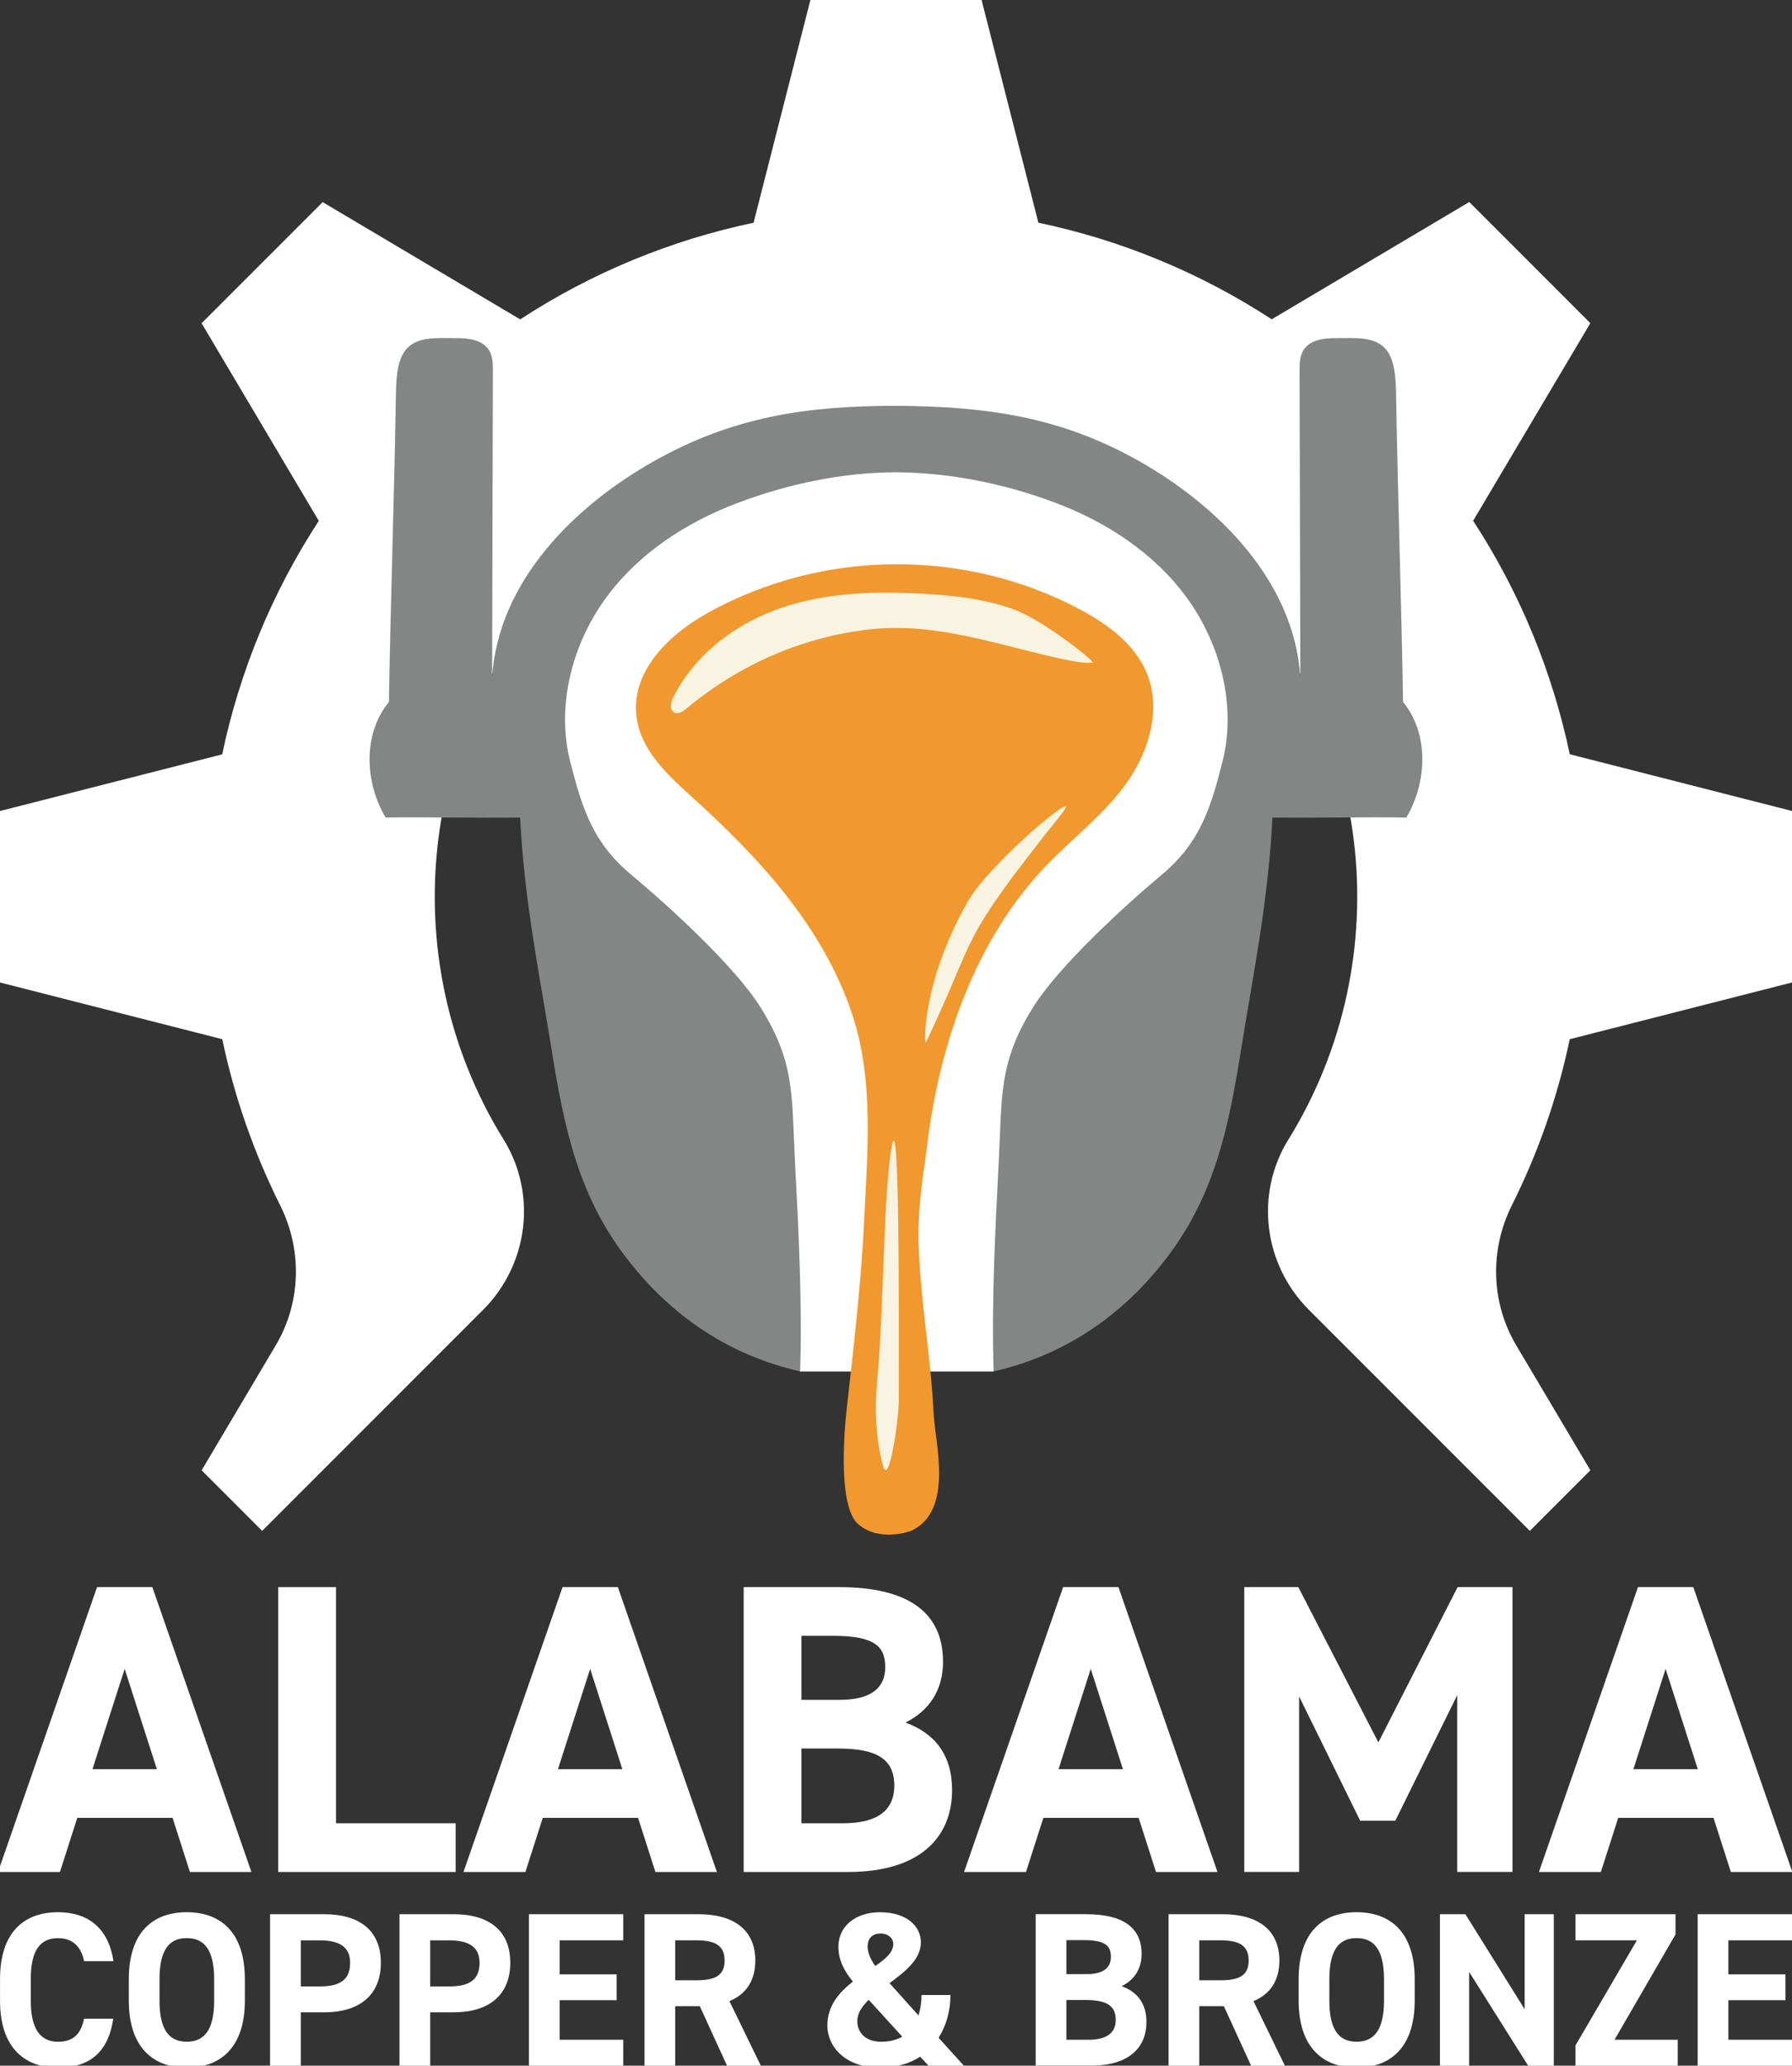 <?xml version="1.0" encoding="UTF-8"?><svg id="uuid-59850725-8a70-4057-a6ab-672955c8a5f8" xmlns="http://www.w3.org/2000/svg" viewBox="0 0 528.1 608.48" width="528.1" height="608.48"><rect x="0" y="0" width="528.1" height="608.48" fill="#333333" stroke="none"/><defs><style>.uuid-844e0f92-af33-4171-a38e-cd5c8f5375a2{fill:#f9f4e1;}.uuid-844e0f92-af33-4171-a38e-cd5c8f5375a2,.uuid-ac089784-6c57-44f5-9365-6cafc37c373f,.uuid-5981e1a5-811e-4f54-bd82-3c6eb3e47972,.uuid-abe7da0f-c819-4af4-92e5-bc16d41a5f32{stroke-width:0px;}.uuid-ac089784-6c57-44f5-9365-6cafc37c373f{fill:#848585;}.uuid-5981e1a5-811e-4f54-bd82-3c6eb3e47972{fill:#fff;}.uuid-abe7da0f-c819-4af4-92e5-bc16d41a5f32{fill:#f1992e;}</style></defs><polygon class="uuid-5981e1a5-811e-4f54-bd82-3c6eb3e47972" points="235.79 404 292.82 404 339.86 307.06 361.51 248.79 369.4 213.43 357.82 165.74 300.72 132.85 243.86 132.85 191.92 147.13 159.96 183.17 157.92 223.97 177.64 295.37 202.12 362.34 235.79 404"/><path class="uuid-5981e1a5-811e-4f54-bd82-3c6eb3e47972" d="m374.79,94.07c-21.32-13.91-44.67-23.4-68.78-28.47L289.27,0h-50.45l-16.74,65.61c-24.1,5.07-47.46,14.56-68.78,28.47l-58.21-34.54-8.52,8.52-18.64,18.64-8.52,8.52,34.54,58.21c-13.91,21.32-23.4,44.67-28.47,68.78L-.11,238.93v50.45s65.61,16.74,65.61,16.74c3.54,16.82,9.23,33.27,17.06,48.92,6.57,13.12,6.19,28.65-1.3,41.27l-21.84,36.8,8.52,8.52,9.32,9.32,65.13-65.13c13.33-13.33,15.94-34.13,6.02-50.15-33.02-53.31-25.73-124.49,21.87-169.91,52.19-49.79,135.36-49.79,187.54,0,47.6,45.41,54.89,116.6,21.87,169.91-9.93,16.03-7.32,36.82,6.02,50.15l65.13,65.13,9.32-9.32,8.52-8.52-21.84-36.8c-7.49-12.62-7.87-28.14-1.3-41.27,7.84-15.65,13.53-32.1,17.06-48.92l65.61-16.74v-12.05s0-26.36,0-26.36v-12.05l-65.61-16.74c-5.07-24.1-14.56-47.46-28.47-68.78l34.54-58.21-8.52-8.52-18.64-18.64-8.52-8.52-58.21,34.54Z"/><path class="uuid-ac089784-6c57-44f5-9365-6cafc37c373f" d="m264.37,119.54c-26.2,0-47.96,3.01-71.46,16.2-23.51,13.19-46.02,35.35-47.89,63.73.08-30.04.15-60.07.23-90.11,0-1.99-.01-4.07-.92-5.81-1.88-3.58-6.45-3.98-10.29-3.95-5.35.05-11.46-.69-14.76,3.82-2.37,3.25-2.54,8.87-2.61,13-.5,30.12-1.55,60.24-2.06,90.37-7.66,9.25-7.21,23.56-.97,34.03,12.84-.19,26.78.2,39.63,0,1.32,25.27,5.54,44.99,9.41,69.12,3.67,22.83,7.89,42.08,21.51,60.07,13.61,17.99,31.14,29.3,51.6,33.97.68-19.15-.46-42.01-1.5-61.58-1.04-19.57.11-29.15-10.03-45.46-7.64-12.29-27.24-30.1-38.12-39.17-11.31-9.43-14.43-19.1-18.08-33.34-4.22-16.44.57-34.61,10.34-48.07,9.77-13.46,24-22.57,39.01-28.22,15-5.65,31.07-9.02,46.96-9.02,15.63.13,31.82,3.37,46.75,9.02,14.94,5.65,29.11,14.76,38.83,28.22,9.72,13.46,14.5,31.63,10.3,48.07-3.64,14.24-6.74,23.91-18,33.34-10.82,9.07-30.34,26.88-37.95,39.17-10.09,16.3-8.95,25.89-9.98,45.46-1.03,19.57-2.17,42.43-1.49,61.58,20.37-4.67,37.82-15.98,51.38-33.97,13.55-17.99,17.76-37.24,21.41-60.07,3.86-24.13,8.06-43.85,9.37-69.12,12.79.19,26.66-.2,39.45,0,6.21-10.47,6.67-24.78-.96-34.03-.5-30.12-1.55-60.24-2.05-90.37-.07-4.13-.24-9.75-2.6-13-3.28-4.52-9.37-3.77-14.69-3.82-3.82-.03-8.37.37-10.24,3.95-.9,1.73-.92,3.82-.92,5.81.08,30.04.15,60.07.23,90.11-1.86-28.38-24.28-50.54-47.68-63.73-23.4-13.19-45.24-15.98-71.15-16.2Z"/><path class="uuid-abe7da0f-c819-4af4-92e5-bc16d41a5f32" d="m275.12,416.38c-.72-15.97-3.55-31.03-4.33-47.86-.6-12.84,1.38-22.4,2.43-31.04,3.69-30.49,14.46-60.9,34.95-82.32,7.58-7.92,16.38-14.53,23.02-23.38,6.64-8.84,10.92-20.92,7.44-31.65-3.12-9.64-11.65-15.95-20.14-20.49-34.04-18.22-76.12-17.88-109.91.89-11.02,6.12-22.37,16.72-21.07,30,.98,10.1,8.94,17.49,16.17,24.02,19.62,17.73,38.61,37.99,47.36,63.92,6.73,19.95,4.53,41.63,3.52,62.83-.82,17.22-3.51,40.02-5,53.33-.96,8.57-2.42,29.34,3.34,34.34,6.23,5.4,15.3,2.11,15.62,1.96,12.71-5.89,7-25.98,6.62-34.55Z"/><path class="uuid-844e0f92-af33-4171-a38e-cd5c8f5375a2" d="m298.71,179.49c-8.76-3.15-18.06-4.14-27.29-4.62-13.73-.72-27.73-.33-40.86,4.09-13.13,4.41-25.4,13.27-32.05,26.23-.74,1.44-1.29,3.53-.07,4.51,1.17.94,2.79-.08,3.94-1.04,15.62-13.06,34.71-21.25,54.39-23.31,19.68-2.06,37.49,4.79,56.89,8.9,6.33,1.34,6.93.89,8.29.97,1.36.07-14.48-12.58-23.25-15.73Z"/><path class="uuid-844e0f92-af33-4171-a38e-cd5c8f5375a2" d="m312.91,239.67c-31.46,39.38-24.07,33.88-40,67.32-.65,1.36-1.29-17.62,12.33-41.45,6.69-11.71,35.09-35.16,27.67-25.87Z"/><path class="uuid-844e0f92-af33-4171-a38e-cd5c8f5375a2" d="m262.82,337.71c2.27-12.4,2.09,49.06,2.05,74.58,0,6.39-2.95,25.7-4.6,19.61-2.07-7.59-2.62-15.99-1.77-25.1,2.06-22.05,1.78-55.26,4.32-69.09Z"/><path class="uuid-5981e1a5-811e-4f54-bd82-3c6eb3e47972" d="m-.59,551.43l29.19-83.91h16.3l29.19,83.91h-18.12l-5.11-15.93h-28.09l-5.11,15.93H-.59Zm27.85-30.28h18.97l-9.49-29.55-9.49,29.55Z"/><path class="uuid-5981e1a5-811e-4f54-bd82-3c6eb3e47972" d="m99.01,537.08h35.27v14.35h-52.29v-83.91h17.03v69.56Z"/><path class="uuid-5981e1a5-811e-4f54-bd82-3c6eb3e47972" d="m136.59,551.43l29.19-83.91h16.3l29.19,83.91h-18.12l-5.11-15.93h-28.09l-5.11,15.93h-18.24Zm27.85-30.28h18.97l-9.49-29.55-9.49,29.55Z"/><path class="uuid-5981e1a5-811e-4f54-bd82-3c6eb3e47972" d="m247.26,467.52c19.82,0,30.65,7.05,30.65,22.01,0,8.63-4.38,14.59-11.07,17.88,8.63,3.16,13.74,9.49,13.74,19.94,0,13.01-8.51,24.08-30.65,24.08h-30.77v-83.91h28.09Zm-11.07,33.2h11.31c9.36,0,13.38-3.65,13.38-9.61s-2.92-9.24-15.2-9.24h-9.49v18.85Zm0,36.36h12.28c10.22,0,15.08-3.89,15.08-11.07,0-7.91-5.23-10.95-16.66-10.95h-10.7v22.01Z"/><path class="uuid-5981e1a5-811e-4f54-bd82-3c6eb3e47972" d="m284.11,551.43l29.19-83.91h16.3l29.19,83.91h-18.12l-5.11-15.93h-28.09l-5.11,15.93h-18.24Zm27.85-30.28h18.97l-9.49-29.55-9.49,29.55Z"/><path class="uuid-5981e1a5-811e-4f54-bd82-3c6eb3e47972" d="m406.21,513.24l23.35-45.73h16.17v83.91h-16.3v-52.05l-18.24,36.97h-10.34l-18-36.61v51.69h-16.17v-83.91h15.93l23.59,45.73Z"/><path class="uuid-5981e1a5-811e-4f54-bd82-3c6eb3e47972" d="m453.52,551.43l29.19-83.91h16.3l29.19,83.91h-18.12l-5.11-15.93h-28.09l-5.11,15.93h-18.24Zm27.85-30.28h18.97l-9.49-29.55-9.49,29.55Z"/><path class="uuid-5981e1a5-811e-4f54-bd82-3c6eb3e47972" d="m24.78,577.71c-.84-4.2-3.3-6.79-7.69-6.79-5.24,0-8.02,3.56-8.02,12.09v6.34c0,8.28,2.78,12.09,8.02,12.09,4.53,0,6.72-2.26,7.69-6.79h8.6c-1.49,10.02-7.11,14.42-16.29,14.42C7.06,609.06.01,602.99.01,589.34v-6.34c0-13.77,7.05-19.72,17.07-19.72,8.86,0,14.87,4.66,16.36,14.42h-8.66Z"/><path class="uuid-5981e1a5-811e-4f54-bd82-3c6eb3e47972" d="m55.03,609.06c-10.02,0-17.07-6.08-17.07-19.72v-6.34c0-13.77,7.05-19.72,17.07-19.72s17.13,5.95,17.13,19.72v6.34c0,13.64-7.05,19.72-17.13,19.72Zm-8.02-19.72c0,8.53,2.78,12.09,8.02,12.09s8.08-3.56,8.08-12.09v-6.34c0-8.53-2.84-12.09-8.08-12.09s-8.02,3.56-8.02,12.09v6.34Z"/><path class="uuid-5981e1a5-811e-4f54-bd82-3c6eb3e47972" d="m88.64,592.77v15.71h-9.05v-44.61h15.97c10.28,0,16.68,4.72,16.68,14.29s-6.34,14.61-16.68,14.61h-6.92Zm5.62-7.63c6.27,0,8.92-2.2,8.92-6.98,0-4.27-2.65-6.59-8.92-6.59h-5.62v13.58h5.62Z"/><path class="uuid-5981e1a5-811e-4f54-bd82-3c6eb3e47972" d="m126.78,592.77v15.71h-9.05v-44.61h15.97c10.28,0,16.68,4.72,16.68,14.29s-6.34,14.61-16.68,14.61h-6.92Zm5.62-7.63c6.27,0,8.92-2.2,8.92-6.98,0-4.27-2.65-6.59-8.92-6.59h-5.62v13.58h5.62Z"/><path class="uuid-5981e1a5-811e-4f54-bd82-3c6eb3e47972" d="m183.67,563.87v7.69h-18.75v10.02h16.81v7.63h-16.81v11.64h18.75v7.63h-27.8v-44.61h27.8Z"/><path class="uuid-5981e1a5-811e-4f54-bd82-3c6eb3e47972" d="m214.25,608.48l-8.02-17.52h-7.24v17.52h-9.05v-44.61h15.97c10.28,0,16.68,4.59,16.68,13.64,0,6.01-2.78,9.96-7.63,11.96l9.25,19.01h-9.96Zm-9.18-25.15c5.37,0,8.47-1.16,8.47-5.82s-3.1-5.95-8.47-5.95h-6.08v11.77h6.08Z"/><path class="uuid-5981e1a5-811e-4f54-bd82-3c6eb3e47972" d="m251.35,583.72c-2.59-3.17-4.27-6.34-4.27-10.28,0-6.14,5.17-10.15,12.22-10.15,8.08,0,12.09,4.27,12.09,8.86,0,4.98-4.59,8.6-9.25,12.03l8.53,9.5c.58-1.75.9-3.81.9-6.01h8.53c0,4.65-1.23,8.99-3.49,12.61l7.44,8.21h-10.41l-2.46-2.65c-3.17,2.07-7.18,3.23-11.96,3.23-9.96,0-15.39-6.08-15.39-12.41,0-5.88,3.49-9.76,7.5-12.93Zm14.55,16.23l-9.89-10.86c-2,1.94-3.36,3.94-3.36,6.27,0,3.68,2.78,6.08,6.98,6.08,2.46,0,4.59-.52,6.27-1.49Zm-7.95-20.82c2.97-2.07,5.3-4.01,5.3-6.47,0-1.62-1.36-3.1-3.81-3.1-2.13,0-3.75,1.23-3.75,3.88,0,1.88.97,3.88,2.26,5.69Z"/><path class="uuid-5981e1a5-811e-4f54-bd82-3c6eb3e47972" d="m320.14,563.87c10.54,0,16.29,3.75,16.29,11.7,0,4.59-2.33,7.76-5.88,9.5,4.59,1.68,7.31,5.04,7.31,10.6,0,6.92-4.53,12.8-16.29,12.8h-16.36v-44.61h14.93Zm-5.88,17.65h6.01c4.98,0,7.11-1.94,7.11-5.11s-1.55-4.91-8.08-4.91h-5.04v10.02Zm0,19.33h6.53c5.43,0,8.02-2.07,8.02-5.88,0-4.2-2.78-5.82-8.86-5.82h-5.69v11.7Z"/><path class="uuid-5981e1a5-811e-4f54-bd82-3c6eb3e47972" d="m368.69,608.48l-8.02-17.52h-7.24v17.52h-9.05v-44.61h15.97c10.28,0,16.68,4.59,16.68,13.64,0,6.01-2.78,9.96-7.63,11.96l9.25,19.01h-9.96Zm-9.18-25.15c5.37,0,8.47-1.16,8.47-5.82s-3.1-5.95-8.47-5.95h-6.08v11.77h6.08Z"/><path class="uuid-5981e1a5-811e-4f54-bd82-3c6eb3e47972" d="m399.78,609.06c-10.02,0-17.07-6.08-17.07-19.72v-6.34c0-13.77,7.05-19.72,17.07-19.72s17.13,5.95,17.13,19.72v6.34c0,13.64-7.05,19.72-17.13,19.72Zm-8.02-19.72c0,8.53,2.78,12.09,8.02,12.09s8.08-3.56,8.08-12.09v-6.34c0-8.53-2.84-12.09-8.08-12.09s-8.02,3.56-8.02,12.09v6.34Z"/><path class="uuid-5981e1a5-811e-4f54-bd82-3c6eb3e47972" d="m457.9,563.87v44.61h-7.56l-17.39-27.61v27.61h-8.6v-44.61h7.5l17.46,27.99v-27.99h8.6Z"/><path class="uuid-5981e1a5-811e-4f54-bd82-3c6eb3e47972" d="m493.77,563.87v5.95l-17.97,31.03h18.62v7.63h-30.13v-5.95l18.1-30.97h-18.1v-7.69h29.48Z"/><path class="uuid-5981e1a5-811e-4f54-bd82-3c6eb3e47972" d="m528.1,563.87v7.69h-18.75v10.02h16.81v7.63h-16.81v11.64h18.75v7.63h-27.8v-44.61h27.8Z"/></svg>
